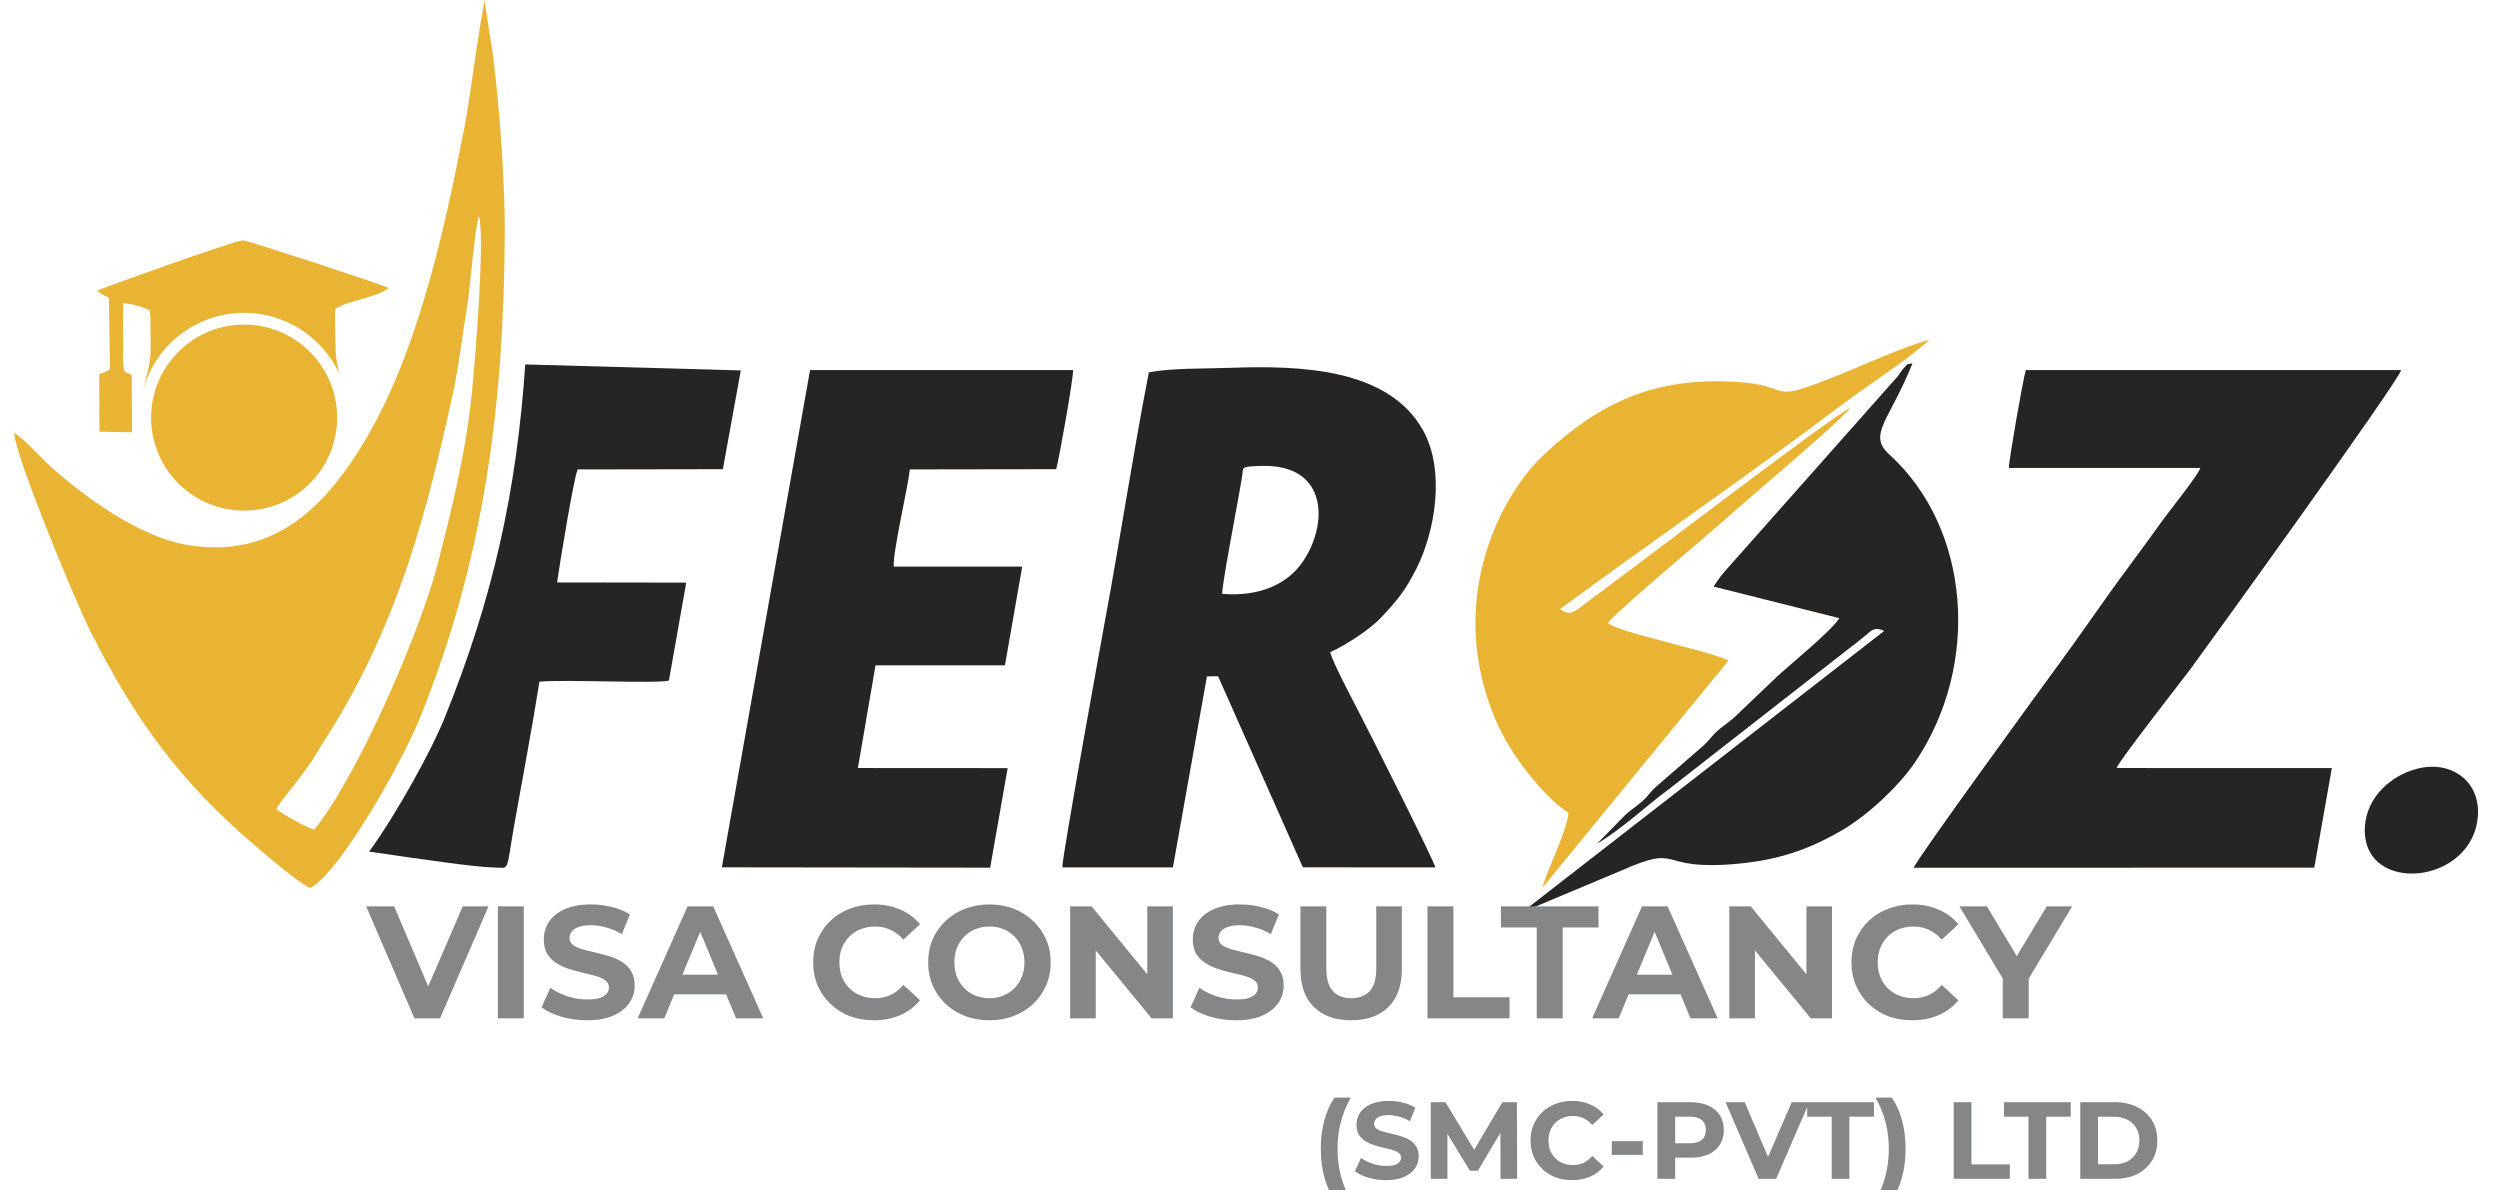 <svg width="105" height="50" viewBox="0 0 105 50" fill="none" xmlns="http://www.w3.org/2000/svg">
<g clip-path="url(#clip0_141_6779)">
<path fill-rule="evenodd" clip-rule="evenodd" d="M51.332 24.942C51.31 24.641 51.905 21.521 52.004 20.955C52.061 20.629 52.121 20.311 52.173 19.973C52.228 19.608 52.096 19.598 52.972 19.57C55.819 19.478 55.789 22.08 54.687 23.635C54.051 24.532 52.906 25.07 51.332 24.942H51.332ZM48.251 15.64C47.582 19.088 47.057 22.573 46.417 26.03C46.31 26.61 44.593 36.063 44.618 36.432L49.262 36.431L50.691 28.408L51.159 28.402L54.721 36.428L60.285 36.432C60.274 36.241 57.451 30.625 56.965 29.696C56.744 29.274 55.94 27.74 55.869 27.39C56.569 27.077 57.563 26.408 57.988 25.956C58.665 25.236 59.013 24.828 59.489 23.883C60.274 22.329 60.713 19.764 59.767 18.072C58.317 15.479 54.658 15.338 51.649 15.45C50.648 15.487 49.175 15.453 48.252 15.64L48.251 15.64Z" fill="#272424"/>
<path fill-rule="evenodd" clip-rule="evenodd" d="M84.375 19.652L92.412 19.652C92.331 19.947 91.164 21.394 90.896 21.762C90.392 22.455 89.898 23.147 89.388 23.83C88.358 25.21 87.403 26.637 86.377 28.025C85.767 28.851 80.413 36.207 80.376 36.445L97.199 36.442L97.938 32.26L88.896 32.257C88.948 32.02 91.74 28.448 91.97 28.14C92.549 27.361 100.82 15.907 100.847 15.543L85.084 15.544C84.979 15.861 84.356 19.41 84.375 19.652V19.652Z" fill="#272424"/>
<path fill-rule="evenodd" clip-rule="evenodd" d="M30.318 36.428L41.587 36.442L42.322 32.261L36.031 32.257L36.772 27.944H42.208L42.933 23.797L37.54 23.798C37.474 23.289 38.126 20.514 38.214 19.715L44.36 19.706C44.477 19.316 45.102 15.782 45.068 15.542L34.023 15.543L30.318 36.428H30.318Z" fill="#272424"/>
<path fill-rule="evenodd" clip-rule="evenodd" d="M15.505 35.767C17.654 36.087 20.054 36.426 20.689 36.432C21.444 36.438 21.228 36.739 21.598 34.651C21.948 32.668 22.34 30.63 22.657 28.629C23.747 28.531 27.553 28.721 28.095 28.584L28.822 24.47L23.397 24.462C23.485 23.833 24.104 20.019 24.263 19.716L30.36 19.706L31.114 15.558L22.061 15.306C21.699 20.586 20.724 25.101 18.657 30.194C18.16 31.418 16.753 34.044 15.504 35.767H15.505Z" fill="#272424"/>
<path fill-rule="evenodd" clip-rule="evenodd" d="M101.509 32.289C100.434 32.568 99.397 33.465 99.325 34.729C99.161 37.636 103.944 37.191 104.075 34.19C104.135 32.811 102.953 31.914 101.508 32.289H101.509Z" fill="#272424"/>
<path fill-rule="evenodd" clip-rule="evenodd" d="M11.606 33.99C11.698 33.765 12.238 33.121 12.459 32.831C12.713 32.496 13.079 32.025 13.306 31.627C13.561 31.177 13.831 30.793 14.097 30.35C16.752 25.927 17.918 21.602 19.029 16.495C19.279 15.346 19.41 14.103 19.626 12.837C19.731 12.222 19.963 9.376 20.115 9.08C20.382 9.991 19.943 15.291 19.814 16.548C19.56 19.036 18.99 21.306 18.41 23.592C17.696 26.407 15.106 32.459 13.206 34.839C12.921 34.8 11.833 34.163 11.606 33.99H11.606ZM0.598 18.183C0.597 19.024 3.093 25.116 3.82 26.556C5.691 30.262 7.569 32.84 10.74 35.539C11.232 35.959 12.523 37.076 13.038 37.302C14.352 36.539 16.912 31.941 17.62 30.194C20.342 23.486 21.171 16.998 21.201 9.726C21.21 7.677 20.976 4.4 20.705 2.319C20.658 1.958 20.351 0.162 20.371 0C20.165 0.765 19.747 4.103 19.512 5.319C18.628 9.89 17.455 15.225 15.015 19.014C13.519 21.338 11.389 23.548 7.74 22.863C5.798 22.498 3.568 20.886 2.15 19.616C1.736 19.244 0.957 18.37 0.598 18.183H0.598Z" fill="#E9B434"/>
<path fill-rule="evenodd" clip-rule="evenodd" d="M4.074 12.201L4.323 12.38C4.463 12.462 4.417 12.401 4.575 12.524L4.618 15.528L4.379 15.643C4.299 15.677 4.267 15.667 4.168 15.719L4.176 18.13L5.544 18.154L5.533 15.75C5.252 15.585 5.214 15.727 5.18 15.301C5.162 15.061 5.178 14.697 5.177 14.444C5.174 13.875 5.154 13.305 5.183 12.737C5.469 12.737 6.083 12.91 6.3 13.045C6.335 13.556 6.315 14.074 6.327 14.587C6.343 15.298 6.134 15.799 6.014 16.363C6.524 14.521 8.203 13.16 10.21 13.14C11.992 13.122 13.539 14.167 14.245 15.685C14.165 15.35 14.096 14.997 14.093 14.587C14.088 14.048 14.056 13.504 14.083 12.967C14.62 12.621 15.898 12.473 16.326 12.098C16.061 11.949 10.431 10.112 10.224 10.095C9.926 10.071 4.705 11.96 4.075 12.201L4.074 12.201Z" fill="#E9B434"/>
<path d="M10.293 21.445C12.45 21.424 14.181 19.658 14.16 17.5C14.138 15.343 12.372 13.611 10.215 13.633C8.057 13.655 6.326 15.421 6.347 17.578C6.369 19.736 8.135 21.467 10.293 21.445Z" fill="#E9B434"/>
<path fill-rule="evenodd" clip-rule="evenodd" d="M65.526 25.58C69.263 22.816 73.54 19.882 77.268 17.068C78.556 16.096 79.916 15.263 81.042 14.274C79.907 14.57 78.307 15.321 77.118 15.795C74.039 17.022 75.472 16.18 72.857 16.034C69.411 15.84 67.167 16.959 64.923 19.021C63.232 20.575 61.698 23.669 62.008 27.067C62.153 28.647 62.682 30.157 63.349 31.278C63.892 32.192 64.996 33.597 65.88 34.138C65.779 34.999 65.025 36.411 64.778 37.288L72.6 27.74C71.994 27.46 70.766 27.189 70.021 26.974C69.541 26.835 67.846 26.442 67.533 26.163C67.795 25.758 71.875 22.345 72.631 21.66C73.344 21.014 77.459 17.553 77.695 17.141C77.061 17.393 68.59 23.874 67.062 24.986C66.141 25.656 66 25.948 65.526 25.58Z" fill="#E9B434"/>
<path fill-rule="evenodd" clip-rule="evenodd" d="M68.069 36.575C70.742 35.389 69.486 36.598 72.969 36.279C74.732 36.117 76.014 35.661 77.384 34.859C78.471 34.222 79.762 33 80.416 32.038C83.216 27.917 82.753 22.181 79.358 19.095C78.424 18.247 79.338 17.714 80.324 15.262C79.993 15.33 80.197 15.23 79.949 15.469C79.891 15.525 79.782 15.705 79.712 15.797L72.412 24.03C72.249 24.216 72.129 24.402 71.969 24.636L77.252 25.963C76.908 26.508 75.303 27.807 74.704 28.352L72.806 30.163C72.571 30.358 72.398 30.471 72.172 30.661C71.895 30.896 71.833 31.051 71.57 31.292L69.58 33.021C69.31 33.254 69.236 33.419 68.977 33.653C68.733 33.871 68.531 33.983 68.285 34.205L67.079 35.432C68.146 34.8 69.118 33.862 70.128 33.117L77.587 27.293C77.878 27.069 78.031 26.957 78.343 26.695C78.604 26.476 78.738 26.311 79.135 26.5L63.935 38.309L68.069 36.575L68.069 36.575Z" fill="#272424"/>
<path d="M17.407 42.771L15.378 38.067H16.554L18.328 42.233H17.636L19.436 38.067H20.518L18.482 42.771H17.407ZM20.911 42.771V38.067H22V42.771H20.911ZM24.661 42.851C24.285 42.851 23.924 42.802 23.579 42.703C23.235 42.6 22.957 42.468 22.746 42.307L23.116 41.487C23.317 41.631 23.555 41.749 23.828 41.843C24.106 41.933 24.386 41.978 24.668 41.978C24.883 41.978 25.055 41.958 25.185 41.917C25.32 41.873 25.418 41.812 25.481 41.736C25.544 41.66 25.575 41.572 25.575 41.474C25.575 41.348 25.526 41.25 25.427 41.178C25.329 41.102 25.199 41.041 25.038 40.997C24.876 40.947 24.697 40.903 24.5 40.862C24.307 40.818 24.113 40.764 23.915 40.701C23.723 40.638 23.546 40.558 23.384 40.459C23.223 40.361 23.091 40.231 22.988 40.069C22.89 39.908 22.84 39.702 22.84 39.451C22.84 39.182 22.912 38.938 23.055 38.719C23.203 38.495 23.423 38.318 23.714 38.188C24.009 38.054 24.379 37.986 24.823 37.986C25.118 37.986 25.409 38.022 25.696 38.094C25.983 38.161 26.236 38.264 26.455 38.403L26.119 39.23C25.9 39.104 25.68 39.012 25.461 38.954C25.241 38.891 25.026 38.86 24.816 38.86C24.605 38.86 24.433 38.885 24.298 38.934C24.164 38.983 24.068 39.048 24.009 39.129C23.951 39.205 23.922 39.294 23.922 39.398C23.922 39.519 23.971 39.617 24.07 39.693C24.169 39.765 24.298 39.823 24.46 39.868C24.621 39.913 24.798 39.958 24.991 40.002C25.188 40.047 25.382 40.099 25.575 40.157C25.772 40.215 25.951 40.293 26.113 40.392C26.274 40.49 26.404 40.62 26.502 40.782C26.605 40.943 26.657 41.147 26.657 41.393C26.657 41.657 26.583 41.899 26.435 42.119C26.287 42.338 26.066 42.515 25.77 42.65C25.479 42.784 25.109 42.851 24.661 42.851ZM26.782 42.771L28.879 38.067H29.954L32.057 42.771H30.915L29.195 38.618H29.625L27.898 42.771H26.782ZM27.831 41.763L28.12 40.936H30.539L30.834 41.763H27.831ZM36.699 42.851C36.336 42.851 35.998 42.793 35.684 42.677C35.375 42.556 35.107 42.385 34.878 42.166C34.65 41.946 34.471 41.689 34.341 41.393C34.215 41.097 34.152 40.773 34.152 40.419C34.152 40.065 34.215 39.74 34.341 39.445C34.471 39.149 34.65 38.891 34.878 38.672C35.111 38.452 35.382 38.284 35.691 38.168C36 38.047 36.338 37.986 36.706 37.986C37.113 37.986 37.481 38.058 37.808 38.202C38.139 38.34 38.417 38.546 38.641 38.82L37.942 39.465C37.781 39.281 37.602 39.144 37.405 39.055C37.208 38.961 36.992 38.914 36.76 38.914C36.54 38.914 36.338 38.95 36.155 39.021C35.971 39.093 35.812 39.196 35.678 39.33C35.543 39.465 35.438 39.624 35.362 39.807C35.29 39.991 35.254 40.195 35.254 40.419C35.254 40.643 35.29 40.847 35.362 41.03C35.438 41.214 35.543 41.373 35.678 41.507C35.812 41.642 35.971 41.745 36.155 41.816C36.338 41.888 36.54 41.924 36.76 41.924C36.992 41.924 37.208 41.879 37.405 41.79C37.602 41.696 37.781 41.554 37.942 41.366L38.641 42.011C38.417 42.285 38.139 42.493 37.808 42.636C37.481 42.78 37.111 42.851 36.699 42.851ZM41.562 42.851C41.19 42.851 40.845 42.791 40.527 42.67C40.214 42.549 39.941 42.379 39.708 42.159C39.479 41.94 39.3 41.682 39.17 41.386C39.045 41.091 38.982 40.768 38.982 40.419C38.982 40.069 39.045 39.747 39.17 39.451C39.3 39.156 39.481 38.898 39.714 38.679C39.947 38.459 40.221 38.289 40.534 38.168C40.848 38.047 41.188 37.986 41.555 37.986C41.927 37.986 42.268 38.047 42.577 38.168C42.89 38.289 43.161 38.459 43.39 38.679C43.623 38.898 43.804 39.156 43.934 39.451C44.064 39.742 44.129 40.065 44.129 40.419C44.129 40.768 44.064 41.093 43.934 41.393C43.804 41.689 43.623 41.946 43.39 42.166C43.161 42.381 42.89 42.549 42.577 42.67C42.268 42.791 41.929 42.851 41.562 42.851ZM41.555 41.924C41.766 41.924 41.959 41.888 42.133 41.816C42.312 41.745 42.469 41.642 42.604 41.507C42.738 41.373 42.841 41.214 42.913 41.03C42.989 40.847 43.027 40.643 43.027 40.419C43.027 40.195 42.989 39.991 42.913 39.807C42.841 39.624 42.738 39.465 42.604 39.33C42.474 39.196 42.319 39.093 42.14 39.021C41.961 38.95 41.766 38.914 41.555 38.914C41.345 38.914 41.15 38.95 40.971 39.021C40.796 39.093 40.642 39.196 40.507 39.33C40.373 39.465 40.268 39.624 40.191 39.807C40.12 39.991 40.084 40.195 40.084 40.419C40.084 40.638 40.12 40.842 40.191 41.03C40.268 41.214 40.371 41.373 40.501 41.507C40.635 41.642 40.792 41.745 40.971 41.816C41.15 41.888 41.345 41.924 41.555 41.924ZM44.947 42.771V38.067H45.847L48.623 41.454H48.186V38.067H49.261V42.771H48.367L45.585 39.384H46.022V42.771H44.947ZM51.919 42.851C51.543 42.851 51.182 42.802 50.837 42.703C50.492 42.6 50.215 42.468 50.004 42.307L50.374 41.487C50.575 41.631 50.813 41.749 51.086 41.843C51.364 41.933 51.644 41.978 51.926 41.978C52.141 41.978 52.313 41.958 52.443 41.917C52.578 41.873 52.676 41.812 52.739 41.736C52.802 41.66 52.833 41.572 52.833 41.474C52.833 41.348 52.784 41.25 52.685 41.178C52.587 41.102 52.457 41.041 52.295 40.997C52.134 40.947 51.955 40.903 51.758 40.862C51.565 40.818 51.37 40.764 51.173 40.701C50.981 40.638 50.804 40.558 50.642 40.459C50.481 40.361 50.349 40.231 50.246 40.069C50.147 39.908 50.098 39.702 50.098 39.451C50.098 39.182 50.17 38.938 50.313 38.719C50.461 38.495 50.681 38.318 50.972 38.188C51.267 38.054 51.637 37.986 52.08 37.986C52.376 37.986 52.667 38.022 52.954 38.094C53.241 38.161 53.494 38.264 53.713 38.403L53.377 39.23C53.158 39.104 52.938 39.012 52.719 38.954C52.499 38.891 52.284 38.86 52.074 38.86C51.863 38.86 51.691 38.885 51.556 38.934C51.422 38.983 51.326 39.048 51.267 39.129C51.209 39.205 51.18 39.294 51.18 39.398C51.18 39.519 51.229 39.617 51.328 39.693C51.426 39.765 51.556 39.823 51.718 39.868C51.879 39.913 52.056 39.958 52.248 40.002C52.445 40.047 52.64 40.099 52.833 40.157C53.03 40.215 53.209 40.293 53.37 40.392C53.532 40.49 53.662 40.62 53.76 40.782C53.863 40.943 53.915 41.147 53.915 41.393C53.915 41.657 53.841 41.899 53.693 42.119C53.545 42.338 53.323 42.515 53.028 42.65C52.737 42.784 52.367 42.851 51.919 42.851ZM56.748 42.851C56.081 42.851 55.559 42.665 55.183 42.294C54.806 41.922 54.618 41.391 54.618 40.701V38.067H55.707V40.661C55.707 41.109 55.799 41.431 55.982 41.628C56.166 41.825 56.423 41.924 56.755 41.924C57.086 41.924 57.344 41.825 57.528 41.628C57.711 41.431 57.803 41.109 57.803 40.661V38.067H58.878V40.701C58.878 41.391 58.69 41.922 58.314 42.294C57.938 42.665 57.416 42.851 56.748 42.851ZM59.954 42.771V38.067H61.042V41.884H63.401V42.771H59.954ZM64.544 42.771V38.954H63.039V38.067H67.138V38.954H65.632V42.771H64.544ZM66.869 42.771L68.965 38.067H70.04L72.143 42.771H71.001L69.281 38.618H69.711L67.984 42.771H66.869ZM67.917 41.763L68.206 40.936H70.625L70.921 41.763H67.917ZM72.631 42.771V38.067H73.532L76.307 41.454H75.87V38.067H76.945V42.771H76.052L73.27 39.384H73.707V42.771H72.631ZM80.309 42.851C79.946 42.851 79.608 42.793 79.294 42.677C78.985 42.556 78.716 42.385 78.488 42.166C78.26 41.946 78.08 41.689 77.951 41.393C77.825 41.097 77.762 40.773 77.762 40.419C77.762 40.065 77.825 39.74 77.951 39.445C78.08 39.149 78.26 38.891 78.488 38.672C78.721 38.452 78.992 38.284 79.301 38.168C79.61 38.047 79.948 37.986 80.316 37.986C80.723 37.986 81.091 38.058 81.418 38.202C81.749 38.34 82.027 38.546 82.251 38.82L81.552 39.465C81.391 39.281 81.212 39.144 81.014 39.055C80.817 38.961 80.602 38.914 80.37 38.914C80.15 38.914 79.948 38.95 79.765 39.021C79.581 39.093 79.422 39.196 79.288 39.33C79.153 39.465 79.048 39.624 78.972 39.807C78.9 39.991 78.864 40.195 78.864 40.419C78.864 40.643 78.9 40.847 78.972 41.03C79.048 41.214 79.153 41.373 79.288 41.507C79.422 41.642 79.581 41.745 79.765 41.816C79.948 41.888 80.15 41.924 80.37 41.924C80.602 41.924 80.817 41.879 81.014 41.79C81.212 41.696 81.391 41.554 81.552 41.366L82.251 42.011C82.027 42.285 81.749 42.493 81.418 42.636C81.091 42.78 80.721 42.851 80.309 42.851ZM84.116 42.771V40.849L84.364 41.507L82.295 38.067H83.451L85.036 40.708H84.371L85.964 38.067H87.032L84.962 41.507L85.204 40.849V42.771H84.116Z" fill="#848688"/>
<path d="M56.047 50.403C55.863 50.124 55.721 49.802 55.62 49.437C55.522 49.069 55.473 48.674 55.473 48.251C55.473 47.828 55.522 47.433 55.62 47.065C55.721 46.694 55.863 46.372 56.047 46.1H56.732C56.539 46.446 56.398 46.795 56.309 47.148C56.22 47.497 56.176 47.865 56.176 48.251C56.176 48.637 56.22 49.007 56.309 49.359C56.398 49.708 56.539 50.056 56.732 50.403H56.047ZM58.219 49.566C57.962 49.566 57.715 49.532 57.479 49.465C57.243 49.394 57.053 49.304 56.909 49.194L57.162 48.633C57.3 48.731 57.462 48.812 57.649 48.876C57.839 48.938 58.031 48.968 58.224 48.968C58.371 48.968 58.489 48.954 58.578 48.927C58.669 48.896 58.737 48.855 58.78 48.803C58.823 48.751 58.844 48.691 58.844 48.623C58.844 48.538 58.81 48.47 58.743 48.421C58.676 48.369 58.587 48.328 58.476 48.297C58.366 48.263 58.243 48.233 58.109 48.205C57.977 48.174 57.844 48.138 57.709 48.095C57.577 48.052 57.456 47.997 57.346 47.929C57.235 47.862 57.145 47.773 57.074 47.663C57.007 47.552 56.973 47.411 56.973 47.24C56.973 47.056 57.022 46.889 57.12 46.739C57.221 46.585 57.372 46.464 57.571 46.375C57.773 46.283 58.026 46.237 58.329 46.237C58.532 46.237 58.731 46.262 58.927 46.311C59.123 46.357 59.296 46.428 59.446 46.523L59.217 47.088C59.066 47.002 58.916 46.939 58.766 46.9C58.616 46.857 58.469 46.835 58.325 46.835C58.181 46.835 58.063 46.852 57.971 46.886C57.879 46.919 57.813 46.964 57.773 47.019C57.733 47.071 57.713 47.132 57.713 47.203C57.713 47.286 57.747 47.353 57.815 47.405C57.882 47.454 57.971 47.494 58.081 47.525C58.191 47.555 58.312 47.586 58.444 47.617C58.579 47.647 58.712 47.682 58.844 47.722C58.979 47.762 59.102 47.816 59.212 47.883C59.322 47.951 59.411 48.04 59.479 48.15C59.549 48.26 59.584 48.4 59.584 48.568C59.584 48.749 59.534 48.915 59.433 49.065C59.331 49.215 59.18 49.336 58.977 49.428C58.778 49.52 58.526 49.566 58.219 49.566ZM60.093 49.511V46.293H60.709L62.079 48.564H61.753L63.1 46.293H63.711L63.72 49.511H63.022L63.017 47.364H63.146L62.07 49.17H61.734L60.636 47.364H60.792V49.511H60.093ZM66.024 49.566C65.776 49.566 65.544 49.526 65.33 49.446C65.118 49.364 64.934 49.247 64.778 49.097C64.622 48.947 64.499 48.77 64.41 48.568C64.325 48.366 64.282 48.144 64.282 47.902C64.282 47.66 64.325 47.437 64.41 47.235C64.499 47.033 64.622 46.857 64.778 46.706C64.938 46.556 65.123 46.441 65.334 46.362C65.546 46.279 65.777 46.237 66.028 46.237C66.307 46.237 66.559 46.286 66.782 46.385C67.009 46.48 67.199 46.621 67.353 46.807L66.874 47.249C66.764 47.123 66.641 47.03 66.507 46.968C66.372 46.904 66.225 46.872 66.065 46.872C65.915 46.872 65.777 46.896 65.652 46.946C65.526 46.995 65.417 47.065 65.325 47.157C65.233 47.249 65.161 47.358 65.109 47.483C65.06 47.609 65.036 47.748 65.036 47.902C65.036 48.055 65.06 48.194 65.109 48.32C65.161 48.446 65.233 48.554 65.325 48.646C65.417 48.738 65.526 48.809 65.652 48.858C65.777 48.907 65.915 48.931 66.065 48.931C66.225 48.931 66.372 48.901 66.507 48.84C66.641 48.775 66.764 48.679 66.874 48.55L67.353 48.991C67.199 49.178 67.009 49.321 66.782 49.419C66.559 49.517 66.306 49.566 66.024 49.566ZM67.695 48.504V47.929H68.996V48.504H67.695ZM69.611 49.511V46.293H71.004C71.292 46.293 71.54 46.34 71.749 46.435C71.957 46.527 72.118 46.66 72.231 46.835C72.345 47.01 72.401 47.218 72.401 47.46C72.401 47.699 72.345 47.906 72.231 48.081C72.118 48.256 71.957 48.391 71.749 48.486C71.54 48.578 71.292 48.623 71.004 48.623H70.025L70.356 48.288V49.511H69.611ZM70.356 48.371L70.025 48.017H70.962C71.192 48.017 71.364 47.968 71.477 47.87C71.591 47.771 71.647 47.635 71.647 47.46C71.647 47.283 71.591 47.145 71.477 47.047C71.364 46.949 71.192 46.9 70.962 46.9H70.025L70.356 46.545V48.371ZM73.862 49.511L72.474 46.293H73.279L74.492 49.143H74.019L75.251 46.293H75.991L74.598 49.511H73.862ZM76.931 49.511V46.9H75.901V46.293H78.705V46.9H77.675V49.511H76.931ZM79.455 50.403H78.77C78.97 50.056 79.112 49.708 79.198 49.359C79.287 49.007 79.331 48.637 79.331 48.251C79.331 47.865 79.287 47.497 79.198 47.148C79.112 46.795 78.97 46.446 78.77 46.1H79.455C79.645 46.372 79.789 46.694 79.888 47.065C79.986 47.433 80.035 47.828 80.035 48.251C80.035 48.674 79.986 49.069 79.888 49.437C79.789 49.802 79.645 50.124 79.455 50.403ZM82.055 49.511V46.293H82.8V48.904H84.414V49.511H82.055ZM85.196 49.511V46.9H84.166V46.293H86.97V46.9H85.941V49.511H85.196ZM87.371 49.511V46.293H88.833C89.182 46.293 89.49 46.36 89.757 46.495C90.023 46.627 90.232 46.812 90.382 47.051C90.532 47.29 90.607 47.574 90.607 47.902C90.607 48.227 90.532 48.51 90.382 48.752C90.232 48.991 90.023 49.178 89.757 49.313C89.49 49.445 89.182 49.511 88.833 49.511H87.371ZM88.116 48.899H88.796C89.011 48.899 89.196 48.859 89.352 48.78C89.512 48.697 89.634 48.581 89.72 48.43C89.809 48.28 89.853 48.104 89.853 47.902C89.853 47.696 89.809 47.52 89.72 47.373C89.634 47.223 89.512 47.108 89.352 47.028C89.196 46.946 89.011 46.904 88.796 46.904H88.116V48.899Z" fill="#848688"/>
</g>
<defs>
<clipPath id="clip0_141_6779">
<rect width="103.479" height="50" fill="white" transform="translate(0.598)"/>
</clipPath>
</defs>
</svg>

